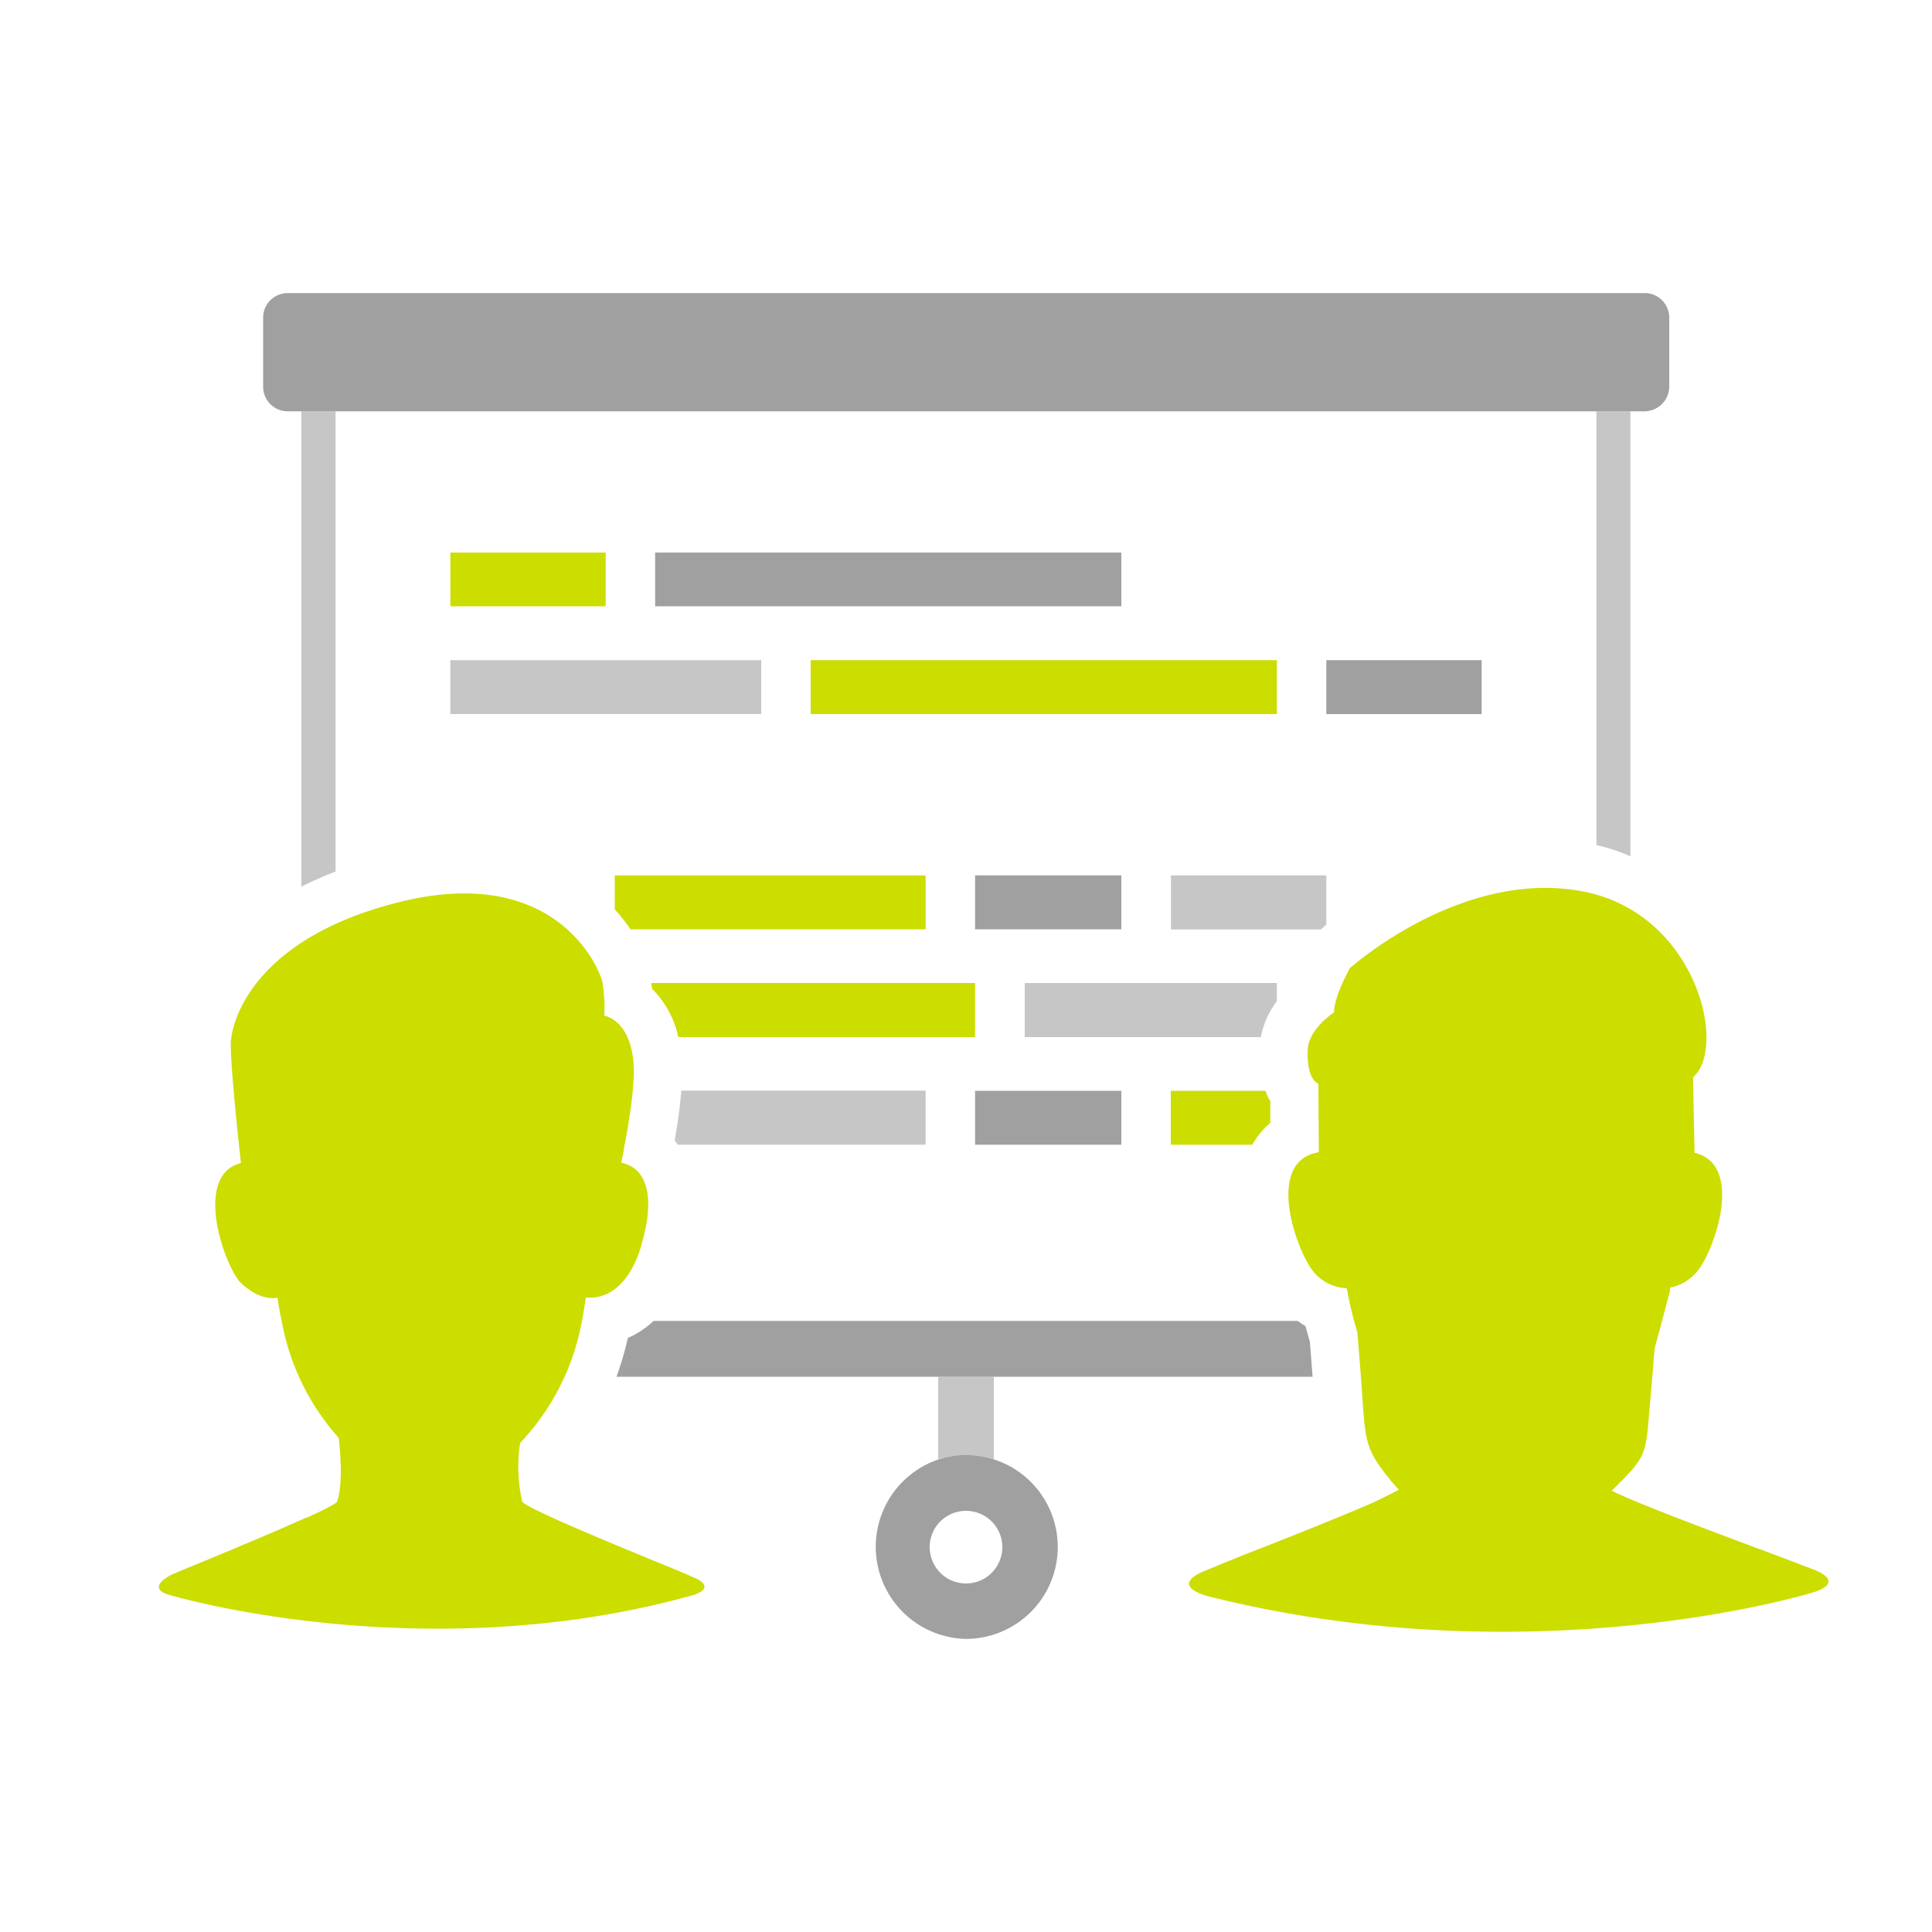 <svg version="1.0" xmlns="http://www.w3.org/2000/svg" width="100" height="100"><g opacity=".6"><path fill="none" d="M50.95 75.41zM39.4 36.96H23.3v-2.79h16.1v2.79z"/><path fill="#A0A0A0" d="M17.38 21.29H15.6v24.6c.55-.27 1.14-.54 1.77-.78V21.29zM82.63 43.74c.63.15 1.22.34 1.76.58V21.29h-1.76v22.45zM48.56 75.53s.19-.06.48-.12a4.94 4.94 0 011.91 0h.01c.3.06.48.12.48.12v-4.27h-2.88v4.27zM35.08 59.25h12.83v-2.8H35.26c-.05.73-.16 1.57-.34 2.57l.16.23zM23.31 34.17H39.4v2.79H23.31zM66.09 50.88H53.04v2.8h12.22a4.5 4.5 0 01.83-1.86v-.94zM68.65 45.31h-8.04v2.8h7.76l.28-.26V45.3z"/></g><g fill="#A0A0A0"><path d="M50 75.31c-.33 0-.65.04-.95.1h-.01a4.77 4.77 0 00.96 9.42 4.76 4.76 0 00.96-9.42c-.31-.06-.63-.1-.96-.1zm1.88 4.77a1.88 1.88 0 01-3.76 0 1.88 1.88 0 013.76 0zM82.63 21.29H85.1A1.29 1.29 0 0086.4 20v-3.55a1.27 1.27 0 00-1.29-1.28H14.9a1.27 1.27 0 00-1.28 1.28V20a1.27 1.27 0 001.28 1.29h67.73zM67.56 68.63c-.14-.07-.26-.17-.4-.26H33.83c-.43.4-.88.69-1.33.88-.16.7-.36 1.37-.59 2.01h36.03l-.14-1.8-.23-.83zM50.47 56.46h7.57v2.79h-7.57zM50.47 45.31h7.57v2.79h-7.57zM33.91 28.6h24.13v2.78H33.91zM68.65 34.17h8.04v2.79h-8.04z"/></g><g fill="#CD0"><path d="M35.1 53.68h15.37v-2.8H33.71l.04.3a5 5 0 011.36 2.5zM47.91 48.1v-2.79H31.82v1.76c.34.37.6.72.82 1.03H47.9zM23.31 28.6h8.04v2.78h-8.04zM41.96 34.17h24.13v2.79H41.96zM65.75 58.12V57c-.1-.16-.18-.34-.25-.54h-4.9v2.79h4.22a4.1 4.1 0 01.93-1.13zM62.46 82.6c-2.03-.62-.05-1.31-.05-1.31.77-.33 1.57-.64 1.9-.78.61-.24 4.48-1.74 6.84-2.77l1.26-.63c-.19-.2-.37-.4-.52-.6-1.12-1.37-1.2-1.9-1.33-3.56l-.12-1.7-.18-2.27-.17-.6c-.15-.56-.28-1.12-.38-1.7-.5-.02-1.16-.2-1.72-.85-.25-.3-.55-.87-.8-1.54-.67-1.79-.97-4.32 1.07-4.65v-.46l-.02-2.72v-.37c-.33-.13-.6-.7-.55-1.78.04-.68.57-1.26.96-1.6.23-.2.4-.31.4-.31 0-.43.22-1.03.43-1.51l.37-.76s5.74-5.17 12.03-4c5.93 1.1 7.55 8.09 5.75 9.63l.08 3.91c2.6.6 1.03 5.09.12 6.16-.44.5-.94.73-1.38.81l-.01.16-.5 1.9-.3 1.1-.11 1.38-.2 2.32c-.15 1.78-.26 2.01-1.6 3.36l-.31.3.05.03h.01c1.87.9 7.73 3.03 8.47 3.32l1.8.68c2 .75.03 1.25 0 1.26 0 0-14.42 4.42-31.3.15zM30.32 67.16c-.05.41-.13.82-.2 1.21a12.35 12.35 0 01-2.98 6.08l-.22.24a8.1 8.1 0 00.11 3.03c.04.1.65.42 1.53.82 2.09.95 5.67 2.4 6.52 2.75l.1.04.66.29s1.35.48.08.93c-13.94 3.92-27.05.03-27.05.03-1.46-.36 0-1.07 0-1.07l.42-.18c.6-.25 4.38-1.79 6.58-2.79v.02c.9-.41 1.53-.73 1.58-.84.27-.78.21-2.22.08-3.3a12.34 12.34 0 01-2.94-5.99 19.3 19.3 0 01-.23-1.26c-1.04.18-1.97-.85-1.97-.85-.87-1.06-2.35-5.51.08-6.12 0 0-.66-5.9-.5-6.46 0 0 .35-4.93 8.62-7.03s10.5 3.53 10.6 4.17c.05.42.14 1 .08 1.69 0 0 .75.1 1.2 1.1.22.48.37 1.16.33 2.13l-.05.66c-.08.84-.23 1.79-.4 2.71l-.02.07c-.05.32-.1.64-.17.94 1.66.36 1.57 2.42 1.08 4.1 0 0-.64 3.06-2.92 2.88z"/></g></svg>